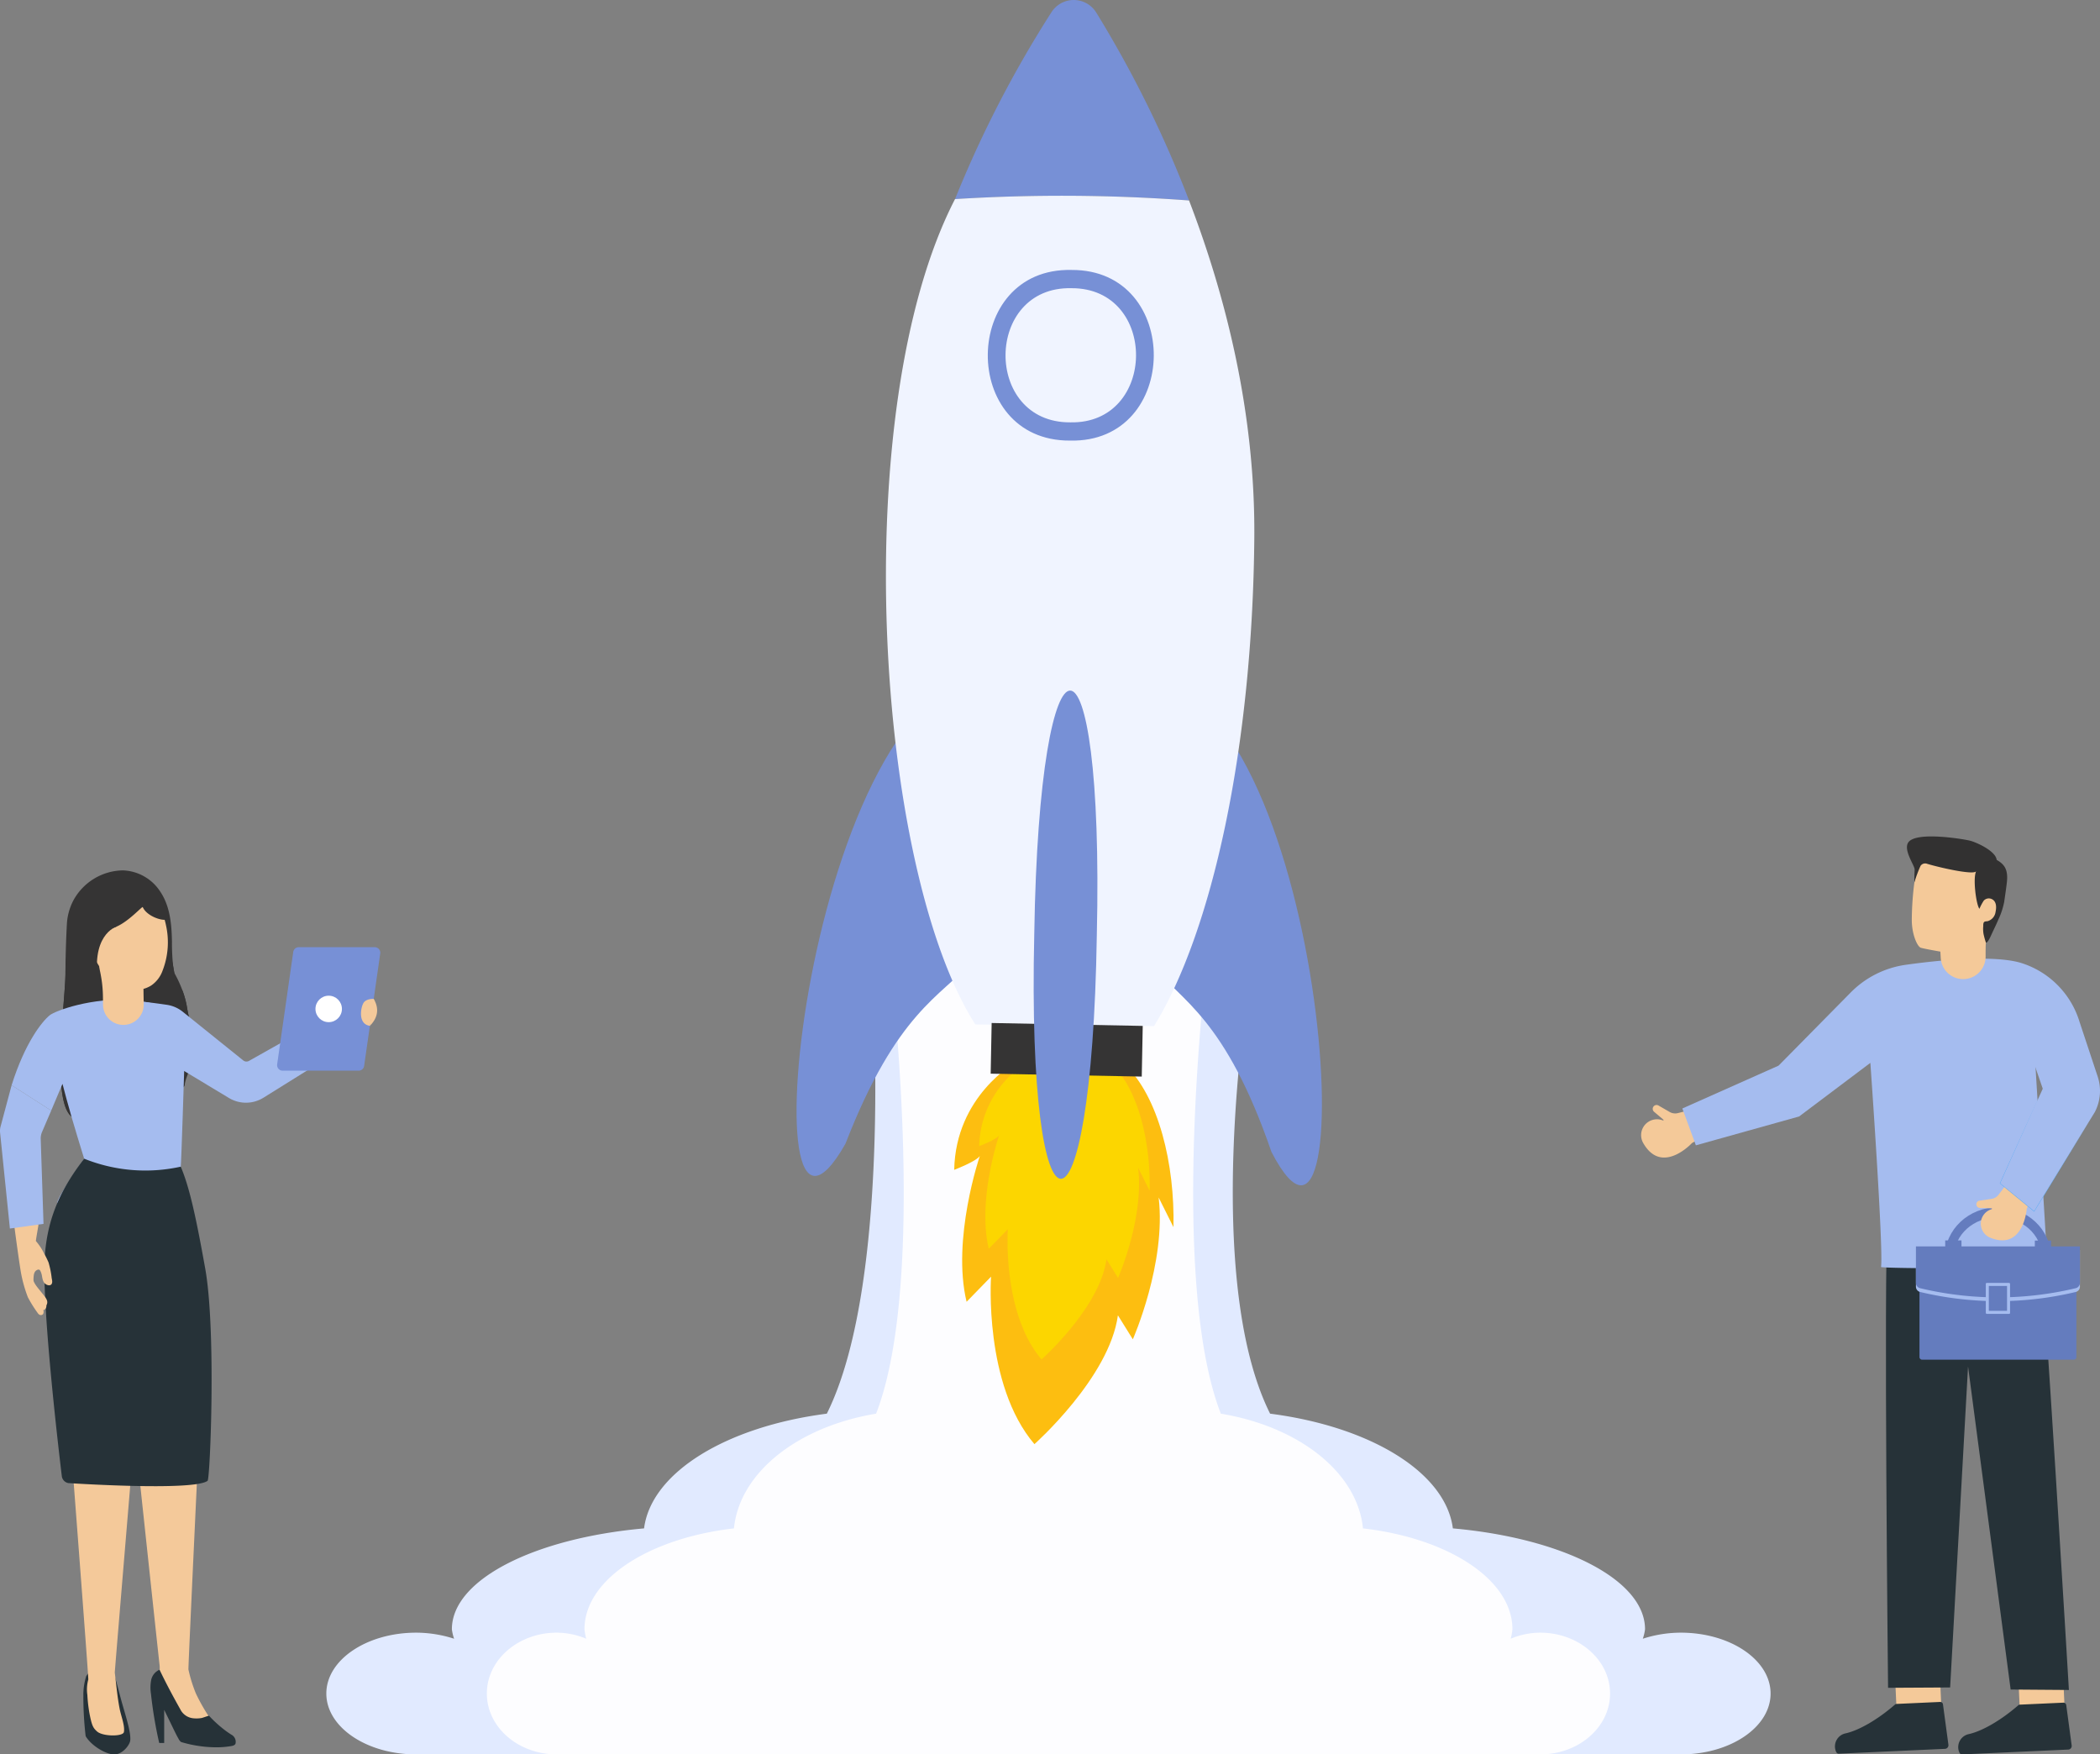 <svg xmlns="http://www.w3.org/2000/svg" width="569.503" height="475.759" viewBox="0 0 569.503 475.759">
  <rect x="0" y="0" width="569.503" height="475.759" fill="#808080" stroke="none"/>
  <g id="Group_17727" data-name="Group 17727" transform="translate(-18 -23.821)">
    <g id="Group_17740" data-name="Group 17740" transform="translate(18 259.84)">
      <g id="Group_17736" data-name="Group 17736">
        <path id="Path_4100" data-name="Path 4100" d="M12.251,223.219c7.8.516,29.043-6.865,29.146-9.159s3.441-8.275,3.4-9.943-2-6.121-2.778-11.042a24.756,24.756,0,0,0-1.212-4.559v0a31.768,31.768,0,0,0-2.231-4.834l0,0,0-.011c-.015-.1-.132-.85-.352-2.03-.8-4.282-2.966-14.179-6.556-18.691-4.619-5.812-19.584,4.227-19.584,4.229-.009.132-3.042,8.452-3.042,16.5C9.042,191.8,4.451,222.706,12.251,223.219Z" transform="translate(8.705 -155.849)" fill="#353434"/>
        <path id="Path_4101" data-name="Path 4101" d="M12.251,226.023c7.8.516,25.628-9.83,25.73-12.127s6.856-5.307,6.82-6.975-2-6.121-2.778-11.042a24.756,24.756,0,0,0-1.212-4.559v0a12.8,12.8,0,0,1-2.231-4.834l0,0,0-.011a20.525,20.525,0,0,1-.352-2.03,59.273,59.273,0,0,1-.3-6.458c-.075-4.6-.5-9.555-3.117-13.482a12.6,12.6,0,0,0-10.188-5.844,15.563,15.563,0,0,0-13.194,7.732q-.125.208-.256.46a15.612,15.612,0,0,0-1.745,6.43c-.16,3.034-.377,8.085-.377,13.2C9.042,194.6,4.451,225.509,12.251,226.023Z" transform="translate(8.705 -158.652)" fill="#353434"/>
        <g id="Group_17727-2" data-name="Group 17727" transform="translate(18.813 150.81)">
          <path id="Path_4102" data-name="Path 4102" d="M18.978,262.133c-1.858-1.858-5.576-3.1-7.589.156a16.746,16.746,0,0,0-.776,5.267,92.694,92.694,0,0,0,.62,11c1.549,2.633,5.535,4.958,7.744,4.958,2.324,0,4.189-2.6,4.338-3.718.271-2.039-1.063-6.193-2.169-10.067C20.184,266.349,19.491,263.158,18.978,262.133Z" transform="translate(-6.819 -194.578)" fill="#263238"/>
          <path id="Path_4103" data-name="Path 4103" d="M22.476,306.06c-.646-3.311-.912-6.519-1.332-9.864-.032-.247,5.5-66.293,5.5-66.293L8.83,229.438s5.245,68.228,5.132,68.624a10.1,10.1,0,0,0-.254,4.174,40,40,0,0,0,.62,5.267c.62,3.1.952,3.692,2.013,4.647,1.549,1.393,7.052,1.413,7.28.156C23.931,310.6,22.847,307.967,22.476,306.06Z" transform="translate(-8.83 -229.438)" fill="#f4c99a"/>
        </g>
        <g id="Group_17728" data-name="Group 17728" transform="translate(36.47 150.525)">
          <path id="Path_4104" data-name="Path 4104" d="M33.768,301.989a38.869,38.869,0,0,1-2.022-6.507C31.7,294.33,34.774,229.3,34.774,229.3l-17.656,1.549s6.624,62.06,6.777,63.206a6.7,6.7,0,0,1-.04,2.2,28.048,28.048,0,0,1,.637,3.475,22.87,22.87,0,0,0,3.552,7.73,7.6,7.6,0,0,0,2.846,2.652,6.777,6.777,0,0,0,2.358.531,6.514,6.514,0,0,0,4.747-1.37A50.359,50.359,0,0,1,33.768,301.989Z" transform="translate(-17.118 -229.304)" fill="#f4c99a"/>
          <path id="Path_4105" data-name="Path 4105" d="M21.615,260.4a3.894,3.894,0,0,0-2.271,2.8,10.784,10.784,0,0,0-.055,3.737,115.216,115.216,0,0,0,2.235,13.329h1.349v-8.989c.842,1.736,1.7,3.481,2.537,5.22.42.863.839,1.73,1.319,2.563a2.613,2.613,0,0,0,.727.942,32.89,32.89,0,0,0,4.926,1.089,32.1,32.1,0,0,0,5.369.339,23.146,23.146,0,0,0,2.765-.245c.528-.079,1.579-.153,1.717-.822a2.191,2.191,0,0,0-1.172-2.373q-.655-.419-1.289-.871a32.925,32.925,0,0,1-4.74-4.242c-.045-.049-1.768.575-1.973.609a8.2,8.2,0,0,1-2.214.087,4.4,4.4,0,0,1-3.609-2.454C25.281,267.643,23.332,264,21.615,260.4Z" transform="translate(-14.818 -194.148)" fill="#263238"/>
        </g>
        <path id="Path_4106" data-name="Path 4106" d="M60.353,192.983c-2.983,3.443-3.123-1.329-6.17,2.056-.36-.392-5.87-1.843-5.87-1.843s-.816,26.427-.972,27.2c-.275,1.374,2.633,12.08,2.013,12.7-7.906,7.906-31.131,5.729-35.469-2.789-.5-.984,7.263-12.08,7.263-12.08s-3.192-10.224-4.774-16.158c-.641-2.4-1.093-4.1-1.1-4.133-.085.258-1.591,3.794-3.064,7.246L1.48,198.31l.015-.062c3.615-11.456,8.224-17.234,10.337-18.925,1.493-1.193,11.368-4.913,22.375-4.086,6.193.467,13.565,3.253,14.818,4.387C52.163,182.461,57.091,188.735,60.353,192.983Z" transform="translate(1.673 -140.038)" fill="#a5bcef"/>
        <g id="Group_17729" data-name="Group 17729" transform="translate(26.866 25.951)">
          <path id="Path_4107" data-name="Path 4107" d="M19.279,186.795h0a5.527,5.527,0,0,1-5.6-5.441c-.006-.494-.011-.925-.009-1.236.006-1.108-.03-2.216-.119-3.321-.055-.678-.13-1.355-.226-2.028q-.121-.815-.271-1.628-.1-.546-.219-1.087c-.055-.254-.222-1.221-.222-1.221s.982.43,1.21.567a78.863,78.863,0,0,0,10.38,5.228.767.767,0,0,1,.371.249.742.742,0,0,1,.083.42c0,.471.03,2.094.066,3.863A5.523,5.523,0,0,1,19.279,186.795Z" transform="translate(-12.61 -170.833)" fill="#f4c99a"/>
        </g>
        <g id="Group_17730" data-name="Group 17730" transform="translate(23.426 3.872)">
          <path id="Path_4108" data-name="Path 4108" d="M31.669,183.77a8.229,8.229,0,0,1-3.1,4.059,7.947,7.947,0,0,1-4.544,1.189,10.125,10.125,0,0,1-4.926-1.626,12.891,12.891,0,0,1-2.064-1.621,17.826,17.826,0,0,1-2.821-3.579,22.345,22.345,0,0,1-2.855-7c-.06-.285-.113-.575-.16-.863a13.649,13.649,0,0,1,.8-7.551,10.682,10.682,0,0,1,1.911-3,10.117,10.117,0,0,1,13.262-1.485,12.861,12.861,0,0,1,4.6,6.268,24.589,24.589,0,0,1,.695,2.4c.032.143.064.283.094.426A21.222,21.222,0,0,1,31.669,183.77Z" transform="translate(-10.996 -160.47)" fill="#f4c99a"/>
        </g>
        <path id="Path_4109" data-name="Path 4109" d="M32.76,170.793c-1.641.309-5.422-1.129-6.4-3.4-.132-.309-3.763,3.869-7.18,5.314a14.617,14.617,0,0,1-8.045,1.072,13.818,13.818,0,0,1,.805-7.649,10.861,10.861,0,0,1,1.937-3.042,10.245,10.245,0,0,1,13.431-1.5,13.031,13.031,0,0,1,4.655,6.347,23.909,23.909,0,0,1,.7,2.431C32.7,170.505,32.731,170.648,32.76,170.793Z" transform="translate(12.358 -157.42)" fill="#353434"/>
        <g id="Group_17732" data-name="Group 17732" transform="translate(20.955 16.39)">
          <g id="Group_17731" data-name="Group 17731">
            <path id="Path_4110" data-name="Path 4110" d="M17.3,173.154a4.87,4.87,0,0,1-4.8.4,4.807,4.807,0,0,1-2.557-3.232,4.611,4.611,0,0,1-.1-.767,3.441,3.441,0,0,1,.183-1.34,2.99,2.99,0,0,1,2.574-1.868,3.449,3.449,0,0,1,2.915,1.391l.686,2.082Z" transform="translate(-9.836 -166.345)" fill="#f4c99a"/>
          </g>
        </g>
        <path id="Path_4111" data-name="Path 4111" d="M49.271,225.178c-2.586-14.451-4.327-22.217-6.645-27.658a44.439,44.439,0,0,1-26.193-2.167c-5.576,7.28-9.8,14.967-10.648,26.086-.967,12.672,3.581,51.64,4.587,59.993a2.194,2.194,0,0,0,1.76,1.892s33.98,2.25,37.774-.616C50.6,282.182,52.26,241.892,49.271,225.178Z" transform="translate(6.389 -117.162)" fill="#263238"/>
        <g id="Group_17733" data-name="Group 17733" transform="translate(7.55 109.698)">
          <path id="Path_4112" data-name="Path 4112" d="M5.566,212.719a10.475,10.475,0,0,0,.639.884c.6.769,1.236,1.515,1.832,2.288a4.161,4.161,0,0,1,.658,1.074,1.555,1.555,0,0,1-.015,1.231.968.968,0,0,1-1.044.531,1.584,1.584,0,0,1-.818-.718q-.422-.6-.842-1.2c-.379-.537-.758-1.076-1.112-1.632a6.851,6.851,0,0,1-1.321-3.722c.011-.424.5-1.862,1.084-1.1a4.33,4.33,0,0,1,.358,1.157A6.1,6.1,0,0,0,5.566,212.719Z" transform="translate(-3.544 -210.141)" fill="#f4c99a"/>
        </g>
        <g id="Group_17734" data-name="Group 17734" transform="translate(7.313 110.656)">
          <path id="Path_4113" data-name="Path 4113" d="M5.455,213.169a10.861,10.861,0,0,0,.639.886c.6.767,1.236,1.513,1.832,2.286a4.232,4.232,0,0,1,.658,1.074,1.564,1.564,0,0,1-.015,1.231.971.971,0,0,1-1.046.531,1.58,1.58,0,0,1-.816-.718q-.422-.6-.844-1.2c-.379-.537-.758-1.076-1.112-1.63a6.879,6.879,0,0,1-1.319-3.724c.009-.424.5-1.862,1.082-1.1a4.357,4.357,0,0,1,.36,1.157A6.105,6.105,0,0,0,5.455,213.169Z" transform="translate(-3.433 -210.591)" fill="#f4c99a"/>
        </g>
        <path id="Path_4114" data-name="Path 4114" d="M21.509,168.665s-7.367,2.218-4.672,16.369c1.572,8.266-6.153-4.472-7.589-4.112s1.679-17.6,1.679-17.6Z" transform="translate(10.029 -153.379)" fill="#353434"/>
        <path id="Path_4115" data-name="Path 4115" d="M12.131,219.265c-.028,1.44-1.617,1.067-2.216.211a2.491,2.491,0,0,1-.149-.249c-.015-.032-.032-.064-.045-.1a3.206,3.206,0,0,1-.179-.5c-.094-.347-.145-.707-.211-1.052a4.167,4.167,0,0,0-.279-.95c-.03-.066-.06-.134-.094-.2a1.167,1.167,0,0,0-.179-.292.448.448,0,0,0-.081-.075A.375.375,0,0,0,8.605,216l-.053-.017a.186.186,0,0,0-.058-.013.725.725,0,0,0-.29.03c-.034.013-.07.023-.109.04s-.107.051-.16.081a.943.943,0,0,0-.1.062,1.335,1.335,0,0,0-.209.17,1.521,1.521,0,0,0-.33.52,2.273,2.273,0,0,0-.111.36,5.191,5.191,0,0,0-.1.746c-.053.65-.066,1.291-.109,1.937,0,.081-.006.158-.011.237A5.609,5.609,0,0,0,7.2,222.12v0c.043.126.085.249.138.373a16.651,16.651,0,0,0,1.4,2.378,5.085,5.085,0,0,1,1.063,2.51,1.673,1.673,0,0,1-.066.456.631.631,0,0,1-.467.441.825.825,0,0,1-.665-.1,2.134,2.134,0,0,1-.5-.567,34.055,34.055,0,0,1-2.565-4.125,36.67,36.67,0,0,1-1.824-6.379c-.3-1.555-1.221-7.977-1.913-13.386H8.426c-.345,2.107-.669,3.833-.724,4.506a15.437,15.437,0,0,1,2.165,3.255,26.254,26.254,0,0,1,1.263,2.535A24.46,24.46,0,0,1,12,218.347,4.315,4.315,0,0,1,12.131,219.265Z" transform="translate(2.028 -107.704)" fill="#f4c99a"/>
        <g id="Group_17735" data-name="Group 17735" transform="translate(9.208 105.88)">
          <path id="Path_4116" data-name="Path 4116" d="M4.331,210.629a5.766,5.766,0,0,1,0-.665,2.222,2.222,0,0,1,.315-1.127,1.018,1.018,0,0,1,1.008-.471,1.178,1.178,0,0,1,.731.629,5.142,5.142,0,0,1,.383,2.38,5.441,5.441,0,0,0,.141,1.246,6,6,0,0,1-.437-1.651,4.092,4.092,0,0,0-.279-.95c-.119-.254-.236-.611-.558-.654a1.208,1.208,0,0,0-.865.381A1.788,1.788,0,0,0,4.331,210.629Z" transform="translate(-4.322 -208.349)" fill="#f4c99a"/>
        </g>
        <path id="Path_4117" data-name="Path 4117" d="M11.045,200.6,11.8,223.6,2.682,224.87.023,198.842a4.475,4.475,0,0,1,.128-1.613l3-11.226,10.736,6.875c-.989,2.312-1.964,4.585-2.486,5.806A4.472,4.472,0,0,0,11.045,200.6Z" transform="translate(0 -127.732)" fill="#a5bcef"/>
      </g>
      <g id="Group_17739" data-name="Group 17739" transform="translate(38.978 20.838)">
        <g id="Group_17737" data-name="Group 17737" transform="translate(48.981 11.209)">
          <path id="Path_4118" data-name="Path 4118" d="M41.285,183.761l5.531,4.875,2.463-1.994s10.461-4.074,4.47-11.464a3.989,3.989,0,0,0-7.088,2.416l0,.158a.113.113,0,0,1-.219.038l-.995-2.912a.973.973,0,0,0-1.2-.614h0a.973.973,0,0,0-.673,1.074l.486,3.206a2.779,2.779,0,0,1-.49,2.039Z" transform="translate(-41.285 -173.694)" fill="#f4c99a"/>
        </g>
        <g id="Group_17738" data-name="Group 17738" transform="translate(0 14.905)">
          <path id="Path_4119" data-name="Path 4119" d="M41.307,201.36a8.979,8.979,0,0,0,9.466-.021L74.9,186.3l-6.466-7.1L46.84,191.361a1.4,1.4,0,0,1-1.5-.083L28.894,178.046a8.98,8.98,0,0,0-4.353-1.9c-1.937-.281-4.27-.6-5.514-.714-3.432-.307,6.17,14.481,8.518,18.026.262.394,1.174.317,1.174.317" transform="translate(-18.295 -175.429)" fill="#a5bcef"/>
        </g>
        <path id="Path_4120" data-name="Path 4120" d="M36.776,201.921H57.389a1.5,1.5,0,0,0,1.487-1.289l4.363-30.483a1.5,1.5,0,0,0-1.487-1.715H41.137a1.5,1.5,0,0,0-1.487,1.291l-4.363,30.481A1.5,1.5,0,0,0,36.776,201.921Z" transform="translate(0.898 -168.433)" fill="#7790d6"/>
        <circle id="Ellipse_119" data-name="Ellipse 119" cx="3.588" cy="3.588" r="3.588" transform="translate(46.573 13.156)" fill="#fff"/>
        <path id="Path_4121" data-name="Path 4121" d="M49.407,175.019s-1.986-.136-2.757,1.061-1.623,5.786,1.713,6.232c0,0,.763-3.835,1.044-4.947A5.765,5.765,0,0,0,49.407,175.019Z" transform="translate(12.968 -160.992)" fill="#f4c99a"/>
      </g>
    </g>
    <g id="Group_17758" data-name="Group 17758" transform="translate(463.04 250.649)">
      <g id="Group_17757" data-name="Group 17757">
        <g id="Group_17744" data-name="Group 17744" transform="translate(52.592 101.282)">
          <g id="Group_17741" data-name="Group 17741" transform="translate(33.428 125.016)">
            <rect id="Rectangle_686" data-name="Rectangle 686" width="13.901" height="12.163" transform="matrix(-0.045, -0.999, 0.999, -0.045, 16.865, 14.44)" fill="#f4c999"/>
            <path id="Path_4122" data-name="Path 4122" d="M306.848,277.311l-28.866,1.315c-.432.021-.7-.347-.867-.888a3.614,3.614,0,0,1,2.559-4.587c3.5-.716,8.686-3.607,13.563-7.851a.672.672,0,0,1,.4-.168l11.859-.539a.759.759,0,0,1,.752.695l1.464,10.861A.99.99,0,0,1,306.848,277.311Z" transform="translate(-276.956 -255.992)" fill="#263238"/>
          </g>
          <g id="Group_17742" data-name="Group 17742" transform="translate(0 124.819)">
            <rect id="Rectangle_687" data-name="Rectangle 687" width="13.901" height="12.163" transform="matrix(-0.045, -0.999, 0.999, -0.045, 16.866, 14.44)" fill="#f4c999"/>
            <path id="Path_4123" data-name="Path 4123" d="M291.16,277.219l-28.866,1.315c-.435.021-.705-.347-.869-.888a3.614,3.614,0,0,1,2.559-4.587c3.5-.716,8.688-3.607,13.565-7.851a.652.652,0,0,1,.4-.166l11.856-.541a.758.758,0,0,1,.752.695l1.464,10.861A.99.99,0,0,1,291.16,277.219Z" transform="translate(-261.266 -255.9)" fill="#263238"/>
          </g>
          <g id="Group_17743" data-name="Group 17743" transform="translate(13.818)">
            <path id="Path_4124" data-name="Path 4124" d="M308.983,204.426c-.386-3.436-40.537-3.383-40.785.064-1.078,15.291.132,126.975.132,126.975l16.833-.094,4.858-87.045,11.549,87.607,15.8.119S310.679,219.659,308.983,204.426Z" transform="translate(-267.751 -201.876)" fill="#263238"/>
          </g>
        </g>
        <g id="Group_17756" data-name="Group 17756">
          <g id="Group_17745" data-name="Group 17745" transform="translate(0 72.826)">
            <path id="Path_4125" data-name="Path 4125" d="M250.656,189.679l2.716,7.459-2.968,1.689s-8.19,8.889-13.25-.021a4.3,4.3,0,0,1,5.207-6.157c.053.019.1.038.158.06a.123.123,0,0,0,.126-.207l-2.529-2.141a1.044,1.044,0,0,1-.143-1.447h0a1.043,1.043,0,0,1,1.34-.254l3.025,1.747a3,3,0,0,0,2.235.309Z" transform="translate(-236.581 -188.52)" fill="#f4c999"/>
          </g>
          <g id="Group_17748" data-name="Group 17748" transform="translate(11.199 33.146)">
            <g id="Group_17747" data-name="Group 17747">
              <g id="Group_17746" data-name="Group 17746">
                <path id="Path_4126" data-name="Path 4126" d="M267.932,198.9l-26.095,11.62,3.667,9.99,28-7.823,19.32-14.539s3.575,50.193,2.9,55.355c-.06.45,45.293.7,45.107-.969L337.478,197l12.084-9.947A24.056,24.056,0,0,0,333.532,171c-7.037-2.037-20.819-.893-31.1.554A26.072,26.072,0,0,0,287.5,179.06Z" transform="translate(-241.837 -169.896)" fill="#a5bcef"/>
              </g>
            </g>
          </g>
          <g id="Group_17749" data-name="Group 17749" transform="translate(72.107)">
            <path id="Path_4127" data-name="Path 4127" d="M278.893,185.8l-.1-1.73s-4.917-.852-5.392-1.087c-.944-.464-2.339-3.664-2.356-7.442a82.362,82.362,0,0,1,.567-9.174c.179-1.577.9-7.934,6.9-10.054s13.635,1.168,15.453,7.12.746,10.452-.439,12.191a18.955,18.955,0,0,0-2.386,6.063c-.07.477-.083,2.02-.075,3.718a6.089,6.089,0,0,1-5.6,6.1h0A6.091,6.091,0,0,1,278.893,185.8Z" transform="translate(-269.729 -152.839)" fill="#f4c999"/>
            <path id="Path_4128" data-name="Path 4128" d="M291.227,171.787a14.769,14.769,0,0,0-1.146,2.171c-.891-1.127-1.834-8.364-.867-10.229-.456,1.274-10.761-1.157-13.424-2.011a1.5,1.5,0,0,0-1.67.59,36.381,36.381,0,0,0-1.666,4.455c-.066-1.163.028-2.288.06-3.447.032-1.1-3.249-5.435-1.645-7.463,2.329-2.947,15.139-.758,16.678-.364,1.69.435,6.935,2.755,7.218,5.207,1.886,1.1,3.174,2.358,2.765,6.046-.2,1.777-.473,3.562-.731,5.337a20.194,20.194,0,0,1-1.615,4.864c-.577,1.4-1.272,2.74-1.892,4.116-.111.243-.984,2.256-1.449,2.071a21.937,21.937,0,0,1-.643-2.337,8.107,8.107,0,0,1-.07-2.235,1.9,1.9,0,0,1,.111-.863c.226-.4.716-.311,1.1-.39a3.033,3.033,0,0,0,2.122-2.533c.26-1.217.281-2.842-1.042-3.456a1.862,1.862,0,0,0-2.111.375C291.278,171.723,291.252,171.755,291.227,171.787Z" transform="translate(-270.426 -154.338)" fill="#323131"/>
          </g>
          <g id="Group_17752" data-name="Group 17752" transform="translate(74.544 100.546)">
            <g id="Group_17750" data-name="Group 17750" transform="translate(7.877)">
              <path id="Path_4129" data-name="Path 4129" d="M289.628,228.235c7.919,0,14.36-5.961,14.36-13.288s-6.441-13.416-14.36-13.416-14.362,6.089-14.362,13.416S281.709,228.235,289.628,228.235Zm0-23.985c6.56,0,11.9,4.73,11.9,10.7s-5.339,10.825-11.9,10.825-11.9-4.855-11.9-10.825S283.066,204.25,289.628,204.25Z" transform="translate(-275.266 -201.531)" fill="#647cbe"/>
            </g>
            <rect id="Rectangle_688" data-name="Rectangle 688" width="4.413" height="4.743" transform="translate(36.658 13.786) rotate(180)" fill="#647cbe"/>
            <rect id="Rectangle_689" data-name="Rectangle 689" width="4.413" height="4.743" transform="translate(12.353 13.742) rotate(180)" fill="#647cbe"/>
            <rect id="Rectangle_690" data-name="Rectangle 690" width="42.552" height="28.132" rx="0.666" transform="translate(43.514 41.351) rotate(180)" fill="#647cbe"/>
            <path id="Path_4130" data-name="Path 4130" d="M272.707,218.335a90.61,90.61,0,0,0,42.2,0,1.483,1.483,0,0,0,1.136-1.444V207H271.569v9.894A1.482,1.482,0,0,0,272.707,218.335Z" transform="translate(-271.569 -195.353)" fill="#a5bcef"/>
            <path id="Path_4131" data-name="Path 4131" d="M272.707,217.854a90.612,90.612,0,0,0,42.2,0,1.482,1.482,0,0,0,1.136-1.442v-9.9H271.569v9.9A1.482,1.482,0,0,0,272.707,217.854Z" transform="translate(-271.569 -195.896)" fill="#647cbe"/>
            <g id="Group_17751" data-name="Group 17751" transform="translate(18.948 20.528)">
              <rect id="Rectangle_691" data-name="Rectangle 691" width="6.58" height="8.392" rx="0.247" transform="translate(6.58 8.392) rotate(180)" fill="#a5bcef"/>
              <rect id="Rectangle_692" data-name="Rectangle 692" width="6.751" height="4.939" transform="translate(5.759 0.821) rotate(90)" fill="#647cbe"/>
            </g>
          </g>
          <g id="Group_17753" data-name="Group 17753" transform="translate(90.934 93.991)">
            <path id="Path_4132" data-name="Path 4132" d="M287.69,198.454l6.449,3.961-1.214,3.017s-.848,11.492-9.907,7.838a4.1,4.1,0,0,1,.239-7.685c.051-.017.1-.032.153-.047a.116.116,0,0,0-.028-.228l-3.157-.1a.994.994,0,0,1-.963-.995h0a.993.993,0,0,1,.848-.984l3.3-.488a2.857,2.857,0,0,0,1.851-1.1Z" transform="translate(-279.262 -198.454)" fill="#f4c999"/>
          </g>
          <g id="Group_17755" data-name="Group 17755" transform="translate(97.28 50.302)">
            <g id="Group_17754" data-name="Group 17754">
              <path id="Path_4133" data-name="Path 4133" d="M293.9,186.449c-.034.072-11.628,25.6-11.658,25.662.043.085,9.185,7.516,9.236,7.6l.1.085.068-.113,16.394-26.934c.1.034-17.048,27.124-16.42,26.783.028.066-9.447-7.874-9.163-7.4L293.9,186.449Z" transform="translate(-282.241 -168.337)" fill="#5facf2"/>
              <path id="Path_4134" data-name="Path 4134" d="M303.818,177.948l4.909,14.8a12.433,12.433,0,0,1-.75,9.6l-16.492,26.872-9.185-7.536,11.533-25.632L289.209,182.6Z" transform="translate(-282.174 -177.948)" fill="#a5bcef"/>
            </g>
          </g>
        </g>
      </g>
    </g>
    <g id="Group_17763" data-name="Group 17763" transform="translate(61.5 23.821)">
      <path id="Path_4135" data-name="Path 4135" d="M396.144,350.713a33.769,33.769,0,0,0-10.263,1.647,12.4,12.4,0,0,0,.606-2.564c0-13.467-22.361-24.7-52.117-27.358-1.938-15.167-22.3-27.592-49.565-31.11-18.4-36.91-6.083-113.612-6.083-113.612l-39.408-12.343-3.355-52.345-46.037,28.378L176.706,169.73s6.29,84.688-12.112,121.6c-27.269,3.517-47.625,15.942-49.563,31.11-29.759,2.653-52.12,13.89-52.12,27.358a12.514,12.514,0,0,0,.606,2.564,33.747,33.747,0,0,0-10.26-1.647c-13.471,0-24.391,7.394-24.391,16.511s10.92,16.506,24.391,16.506H396.144c13.471,0,24.39-7.387,24.39-16.506S409.615,350.713,396.144,350.713Z" transform="translate(16.134 92.029)" fill="#e1eaff"/>
      <path id="Path_4136" data-name="Path 4136" d="M339.934,350.713a21.007,21.007,0,0,0-7.982,1.647,15.573,15.573,0,0,0,.471-2.564c0-13.467-17.391-24.7-40.532-27.358-1.506-15.167-17.341-27.592-38.547-31.11-14.311-36.91-3.735-122.971-3.735-122.971l-2.232-25.548-32.02-29.78L172.32,134.091l-8.73,34.266s10.576,86.061-3.735,122.971c-21.208,3.517-37.039,15.942-38.547,31.11-23.142,2.653-40.534,13.89-40.534,27.358a15.4,15.4,0,0,0,.472,2.564,21.005,21.005,0,0,0-7.98-1.647c-10.475,0-18.969,7.394-18.969,16.511s8.493,16.506,18.969,16.506H339.934c10.475,0,18.967-7.387,18.967-16.506S350.409,350.713,339.934,350.713Z" transform="translate(34.234 92.029)" fill="#fdfdff"/>
      <g id="Group_17762" data-name="Group 17762" transform="translate(172.517)">
        <g id="Group_17759" data-name="Group 17759" transform="translate(0 182.437)">
          <path id="Path_4137" data-name="Path 4137" d="M155.249,109.8c51.113,1.694,62.077,179.835,35.925,129.188C166.11,166.141,142.862,220.638,155.249,109.8Z" transform="translate(-62.386 -109.056)" fill="#7790d6"/>
          <path id="Path_4138" data-name="Path 4138" d="M163.989,109.452c-51.141-.277-68.963,177.308-40.878,127.705C150.963,165.331,172.094,220.682,163.989,109.452Z" transform="translate(-109.84 -109.452)" fill="#7790d6"/>
        </g>
        <path id="Path_4139" data-name="Path 4139" d="M193.474,78.185a466.224,466.224,0,0,0-63.46-.375,305.952,305.952,0,0,1,26.144-50.666,7.168,7.168,0,0,1,12.167.111A306.087,306.087,0,0,1,193.474,78.185Z" transform="translate(-87.033 -23.821)" fill="#7790d6"/>
        <path id="Path_4140" data-name="Path 4140" d="M221.118,141.66c-.516,57.051-11.456,106.633-27.188,132.246l-48.465-.439c-27.113-42.316-34.934-166.847-5.507-223.826a466.224,466.224,0,0,1,63.46.375C213.207,75.5,221.429,107.284,221.118,141.66Z" transform="translate(-96.977 4.348)" fill="#f0f4ff"/>
        <g id="Group_17760" data-name="Group 17760" transform="translate(42.755 277.417)">
          <path id="Path_4141" data-name="Path 4141" d="M146.545,159.052s-16.249,9.01-16.637,29.128c0,0,5.933-2.256,6.943-3.758,0,0-7.674,22.53-3.584,39.536l6.634-6.811s-2.037,29.239,11.765,45.416c0,0,20.351-18.056,22.639-34.938l4.048,6.511s9.11-20.643,7-38.454l4.016,8.032c.386-17.031-3.995-35.352-13.2-44.091Z" transform="translate(-129.908 -148.358)" fill="#fdbe10"/>
          <path id="Path_4142" data-name="Path 4142" d="M146.023,159.08a27.423,27.423,0,0,0-12.937,22.65s4.613-1.753,5.4-2.923c0,0-5.97,17.519-2.789,30.741l5.16-5.3s-1.585,22.737,9.146,35.313c0,0,15.823-14.04,17.6-27.164l3.147,5.06s7.084-16.049,5.444-29.9l3.123,6.245c.3-13.241-3.106-27.486-10.265-34.282Z" transform="translate(-126.315 -148.326)" fill="#fcd600"/>
          <rect id="Rectangle_693" data-name="Rectangle 693" width="13.742" height="40.98" transform="translate(9.891 13.739) rotate(-88.896)" fill="#353434"/>
        </g>
        <path id="Path_4143" data-name="Path 4143" d="M157.149,178.085c-1.366,88.274-19,87.935-16.963-.33C141.552,89.483,159.19,89.82,157.149,178.085Z" transform="translate(-75.719 75.548)" fill="#7790d6"/>
        <g id="Group_17761" data-name="Group 17761" transform="translate(51.863 73.198)">
          <path id="Path_4144" data-name="Path 4144" d="M176.377,79.9c.151,26.81-41.965,26.429-41.324-.377C134.9,52.714,177.017,53.093,176.377,79.9Z" transform="translate(-133.207 -56.567)" fill="#f0f4ff"/>
          <path id="Path_4145" data-name="Path 4145" d="M156.481,104.459c-30.013.147-29.587-46.965.422-46.273C186.913,58.041,186.489,105.153,156.481,104.459Zm.375-41.326c-23.587-.541-23.924,36.5-.328,36.379C180.115,100.053,180.452,63.016,156.856,63.133Z" transform="translate(-134.183 -58.178)" fill="#7790d6"/>
        </g>
      </g>
    </g>
  </g>
</svg>
